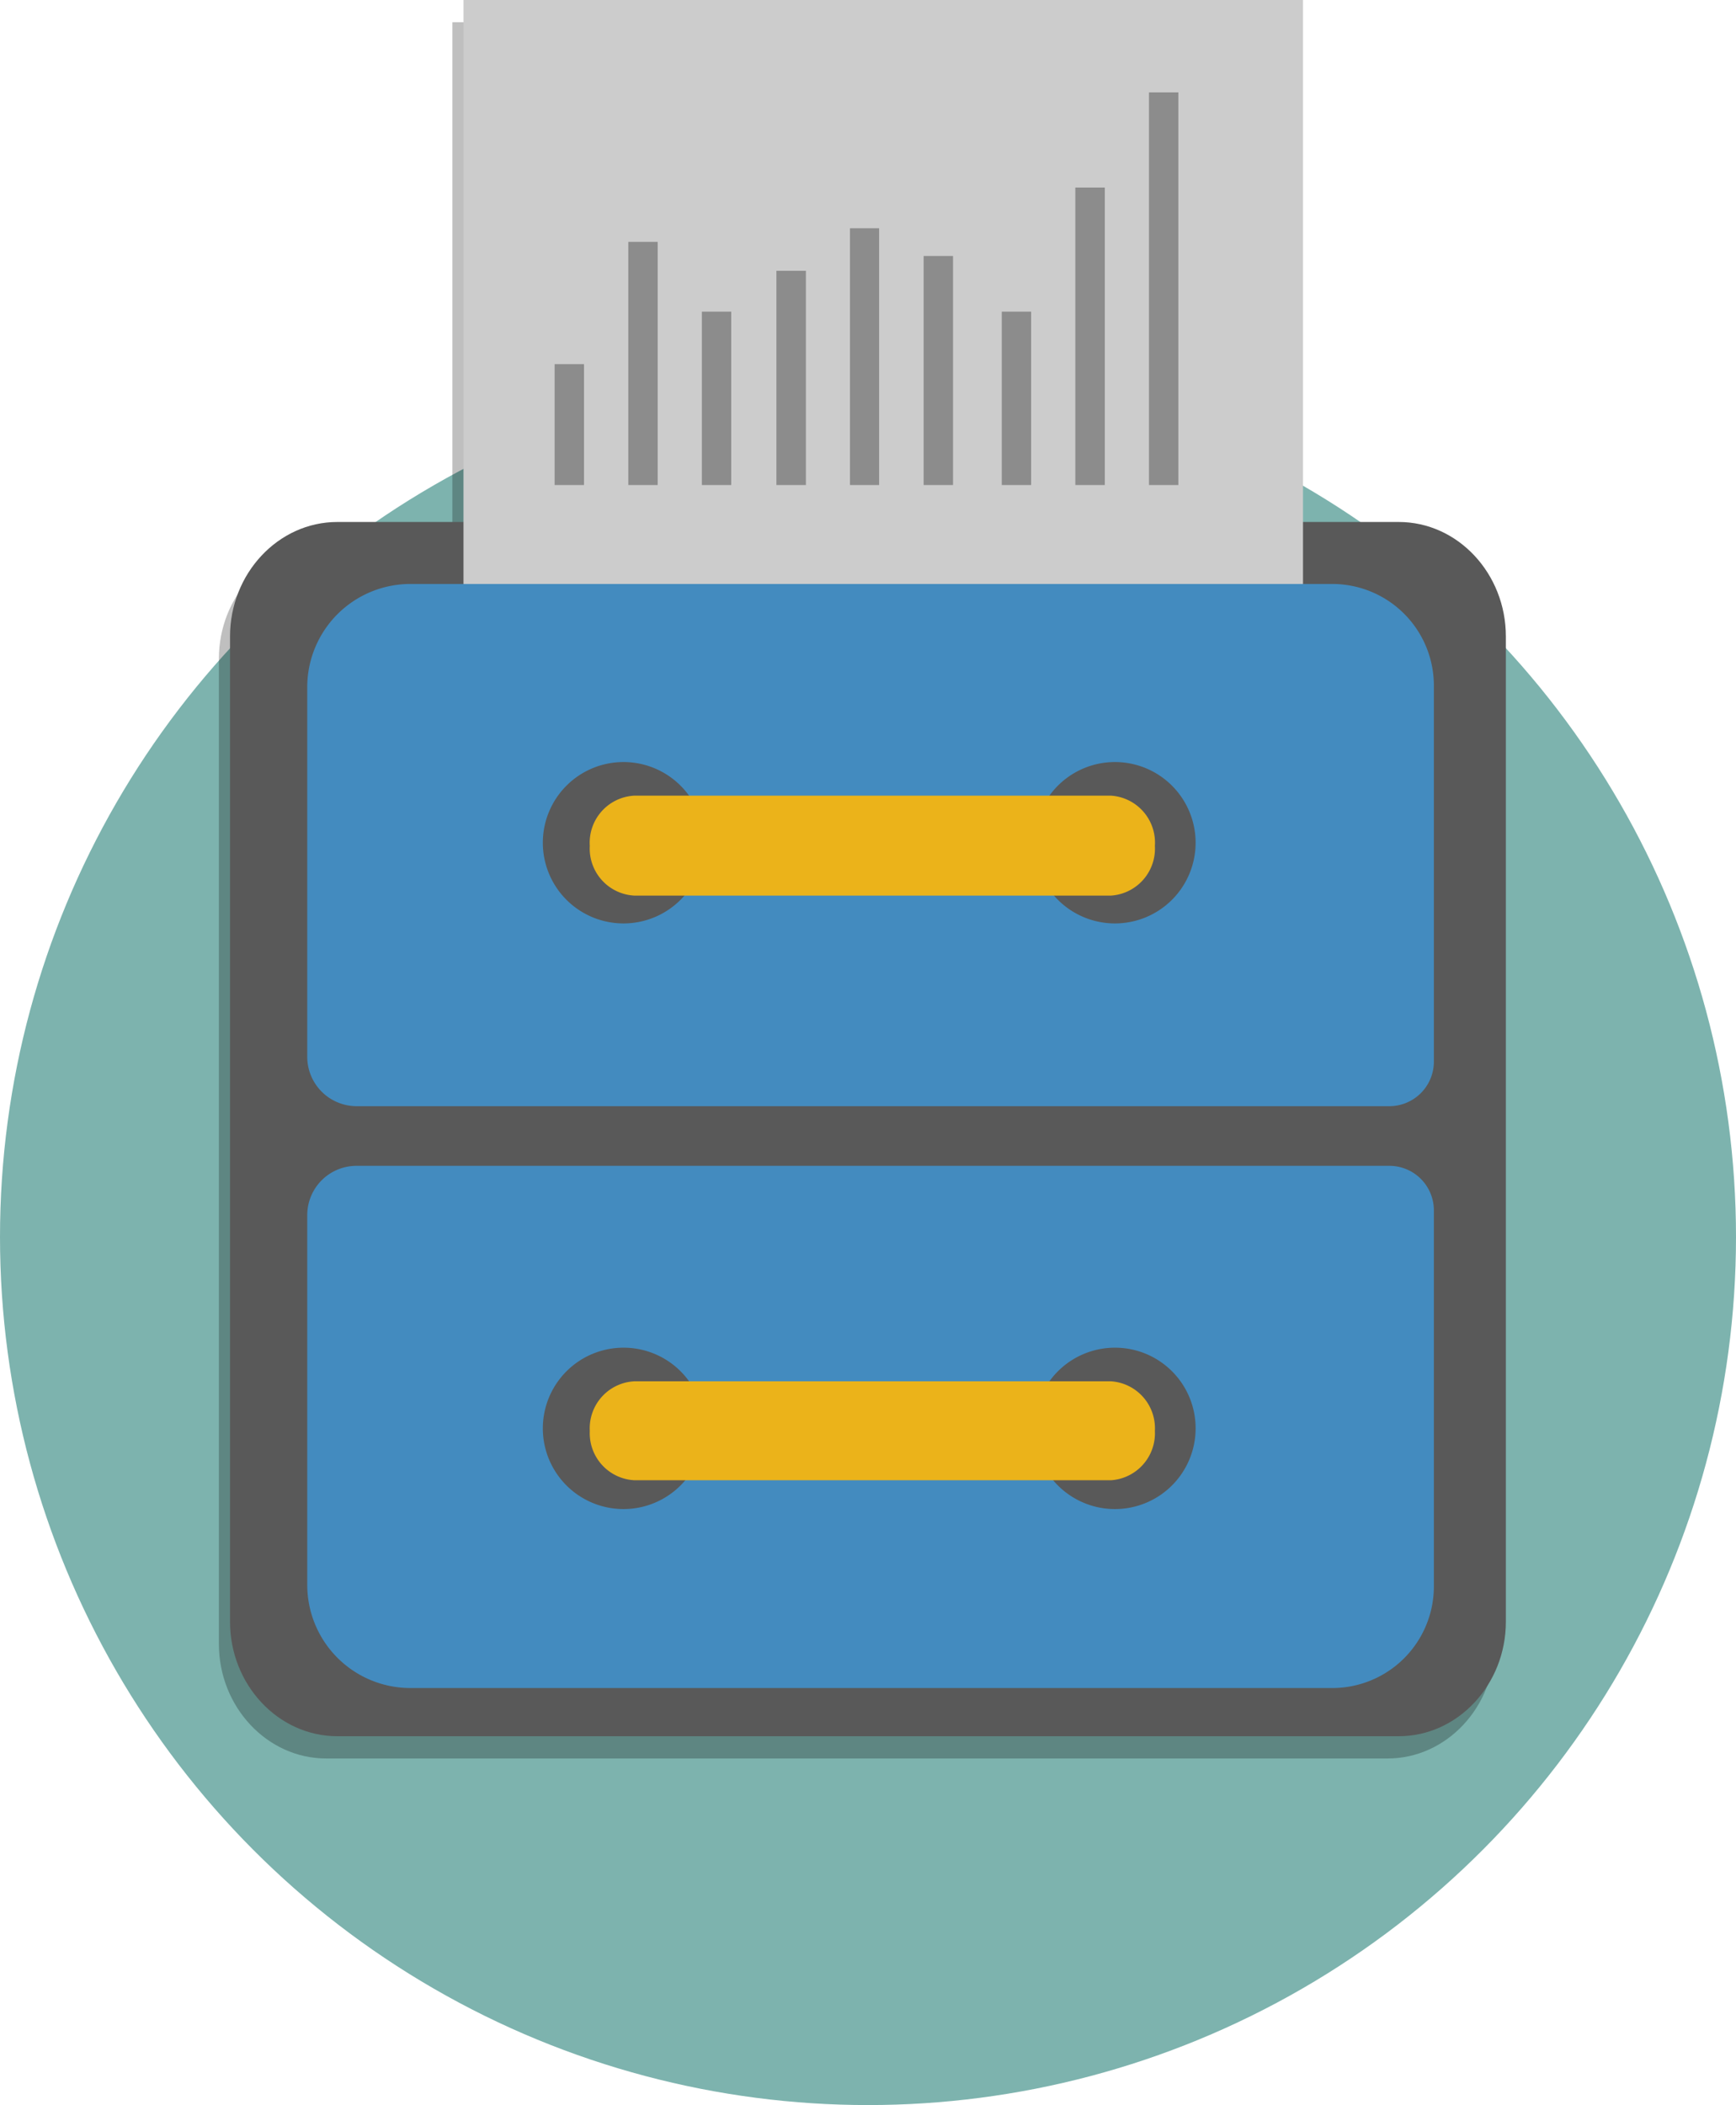 <svg xmlns="http://www.w3.org/2000/svg" viewBox="0 0 156 189.14"><defs><style>.cls-1{isolation:isolate;}.cls-2{fill:#7db3ae;}.cls-3{fill:#86807f;}.cls-4{opacity:0.25;mix-blend-mode:multiply;}.cls-5,.cls-7{fill-rule:evenodd;}.cls-6{fill:#595959;}.cls-7{fill:#ccc;}.cls-8{fill:#8c8c8c;}.cls-9{fill:#438bbf;}.cls-10{fill:#ebb31a;}</style></defs><title>Asset 4</title><g class="cls-1"><g id="Layer_2" data-name="Layer 2"><g id="Objects"><circle class="cls-2" cx="78" cy="111.14" r="78"></circle><path class="cls-3" d="M120.52,90.49a3.31,3.31,0,0,1-3.31,3.31h-76a3.62,3.62,0,0,1-3.63-3.63V62.91a7.58,7.58,0,0,1,7.59-7.58H113a7.48,7.48,0,0,1,7.48,7.48Z"></path><g class="cls-4"><path d="M134.32,59.19v88.52c0,5.66-4.33,10.29-9.63,10.29H29.31c-5.3,0-9.64-4.63-9.64-10.29V59.19c0-5.66,4.34-10.29,9.64-10.29h95.38C130,48.9,134.32,53.53,134.32,59.19Z"></path><polygon class="cls-5" points="40.65 74.1 40.65 2 116.09 2 116.09 74.1 40.65 74.1 40.65 74.1"></polygon><path d="M51.48,45.58H48.84V34.72h2.64V45.58Zm6.62,0H55.46V23.73H58.1V45.58Zm6.61,0H62.07V30h2.64V45.58Z"></path><path d="M82,45.58V25h2.64V45.58Zm-6.62,0V22.51H78V45.58Zm-6.61,0V26.33h2.65V45.58Z"></path><path d="M102.25,45.58V10.3h2.64V45.58Zm-6.62,0V18.85h2.65V45.58Zm-6.61,0V30h2.64V45.58Z"></path><path d="M127.85,110.75a4,4,0,0,0-4-4H31.05a4.43,4.43,0,0,0-4.44,4.43V144.4a9.27,9.27,0,0,0,9.26,9.27h82.85a9.13,9.13,0,0,0,9.13-9.14Z"></path><path d="M62.28,130.34A7.25,7.25,0,1,1,55,123.09,7.24,7.24,0,0,1,62.28,130.34Z"></path><path d="M106.44,130.34a7.25,7.25,0,1,1-7.24-7.25A7.24,7.24,0,0,1,106.44,130.34Z"></path><path d="M102.78,130.57A4.23,4.23,0,0,1,98.84,135H56A4.23,4.23,0,0,1,52,130.57h0A4.23,4.23,0,0,1,56,126.11H98.84a4.23,4.23,0,0,1,3.94,4.46Z"></path><path d="M127.85,97.39a4,4,0,0,1-4,4H31.05A4.44,4.44,0,0,1,26.61,97V63.73a9.27,9.27,0,0,1,9.26-9.26h82.85a9.13,9.13,0,0,1,9.13,9.13Z"></path><path d="M62.28,77.72A7.25,7.25,0,1,1,55,70.47,7.25,7.25,0,0,1,62.28,77.72Z"></path><path d="M106.44,77.72a7.25,7.25,0,1,1-7.24-7.25A7.25,7.25,0,0,1,106.44,77.72Z"></path><path d="M102.78,78a4.23,4.23,0,0,1-3.94,4.47H56A4.23,4.23,0,0,1,52,78h0A4.23,4.23,0,0,1,56,73.49H98.84A4.23,4.23,0,0,1,102.78,78Z"></path></g><path class="cls-6" d="M135.32,57.19v88.52c0,5.66-4.33,10.29-9.63,10.29H30.31c-5.3,0-9.64-4.63-9.64-10.29V57.19c0-5.66,4.34-10.29,9.64-10.29h95.38C131,46.9,135.32,51.53,135.32,57.19Z"></path><polygon class="cls-7" points="41.65 72.1 41.65 0 117.09 0 117.09 72.1 41.65 72.1 41.65 72.1"></polygon><path class="cls-8" d="M52.48,43.58H49.84V32.72h2.64V43.58Zm6.62,0H56.46V21.73H59.1V43.58Zm6.61,0H63.07V28h2.64V43.58Z"></path><path class="cls-8" d="M83,43.58V23h2.64V43.58Zm-6.62,0V20.51H79V43.58Zm-6.61,0V24.33h2.65V43.58Z"></path><path class="cls-8" d="M103.25,43.58V8.3h2.64V43.58Zm-6.62,0V16.85h2.65V43.58Zm-6.61,0V28h2.64V43.58Z"></path><path class="cls-9" d="M128.85,108.75a4,4,0,0,0-4-4H32.05a4.43,4.43,0,0,0-4.44,4.43V142.4a9.27,9.27,0,0,0,9.26,9.27h82.85a9.13,9.13,0,0,0,9.13-9.14Z"></path><path class="cls-6" d="M63.28,128.34A7.25,7.25,0,1,1,56,121.09,7.24,7.24,0,0,1,63.28,128.34Z"></path><path class="cls-6" d="M107.44,128.34a7.25,7.25,0,1,1-7.24-7.25A7.24,7.24,0,0,1,107.44,128.34Z"></path><path class="cls-10" d="M103.78,128.57A4.23,4.23,0,0,1,99.84,133H57A4.23,4.23,0,0,1,53,128.57h0A4.23,4.23,0,0,1,57,124.11H99.84a4.23,4.23,0,0,1,3.94,4.46Z"></path><path class="cls-9" d="M128.85,95.39a4,4,0,0,1-4,4H32.05A4.44,4.44,0,0,1,27.61,95V61.73a9.27,9.27,0,0,1,9.26-9.26h82.85a9.13,9.13,0,0,1,9.13,9.13Z"></path><path class="cls-6" d="M63.28,75.72A7.25,7.25,0,1,1,56,68.47,7.25,7.25,0,0,1,63.28,75.72Z"></path><path class="cls-6" d="M107.44,75.72a7.25,7.25,0,1,1-7.24-7.25A7.25,7.25,0,0,1,107.44,75.72Z"></path><path class="cls-10" d="M103.78,76a4.23,4.23,0,0,1-3.94,4.47H57A4.23,4.23,0,0,1,53,76h0A4.23,4.23,0,0,1,57,71.49H99.84A4.23,4.23,0,0,1,103.78,76Z"></path></g></g></g></svg>